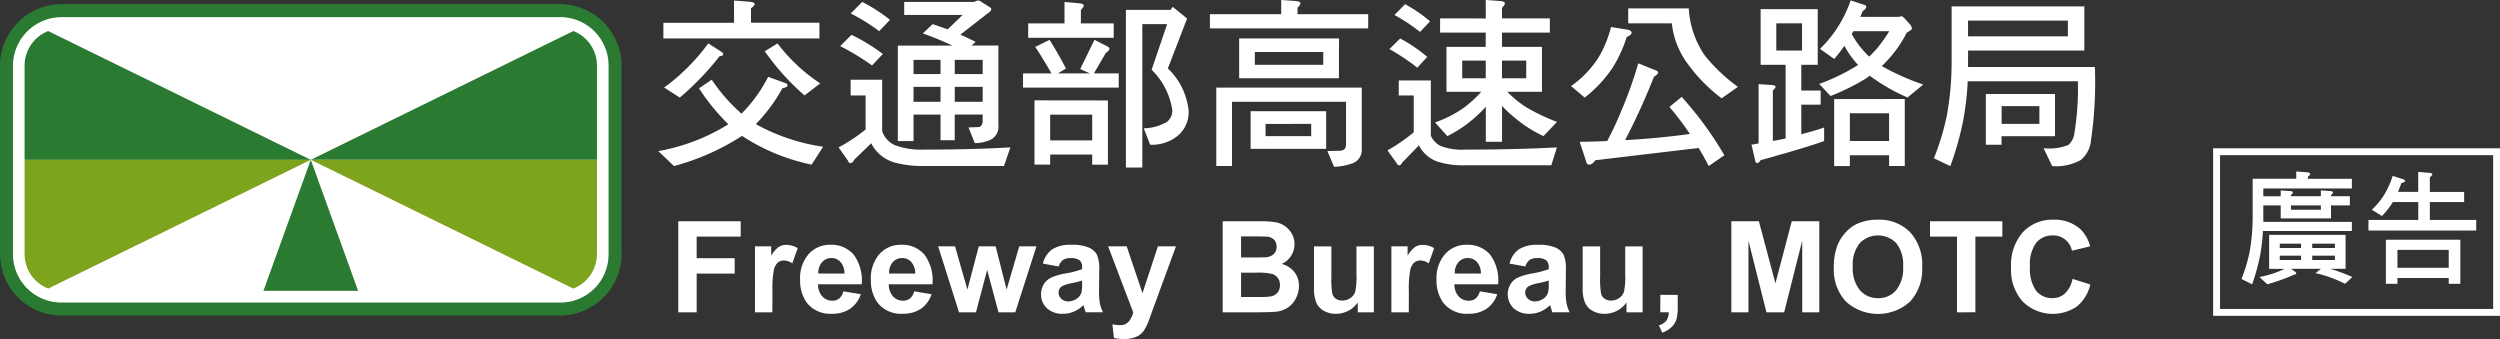 <svg xmlns="http://www.w3.org/2000/svg" width="172.452" height="23.391" viewBox="0 0 172.452 23.391">
  <rect x="0" y="0" width="172.452" height="23.391" fill="#333333" stroke="none"/>
  <g id="form_logo" transform="translate(-1184.721 -846.278)">
    <path id="Path_103" data-name="Path 103" d="M716.917,15.017a.16.16,0,0,1,.126.151c0,.089-.126.151-.353.2a11.529,11.529,0,0,1-1.825,2.467.264.264,0,0,0,.075.05A13.551,13.551,0,0,0,719.5,19.4l-.793,1.234a13.824,13.824,0,0,1-4.733-1.939c-.038-.025-.064-.038-.064-.051l-.012.013a16.556,16.556,0,0,1-4.683,2.077L708.13,19.7a13.559,13.559,0,0,0,4.834-1.851,14.356,14.356,0,0,1-2.026-2.479l.88-.592a12.032,12.032,0,0,0,2.053,2.341,9.99,9.99,0,0,0,1.838-2.542ZM714.462,9.4c.2.025.315.076.315.164,0,.063-.088.164-.252.29v.994h4.721v1.082H708.482V10.85h4.873V9.314Zm-2.077,3.387c.151.088.226.164.226.214,0,.1-.088.151-.251.151a19.352,19.352,0,0,1-2.745,2.857l-1.082-.692a13.969,13.969,0,0,0,3.046-3.046ZM719.3,15.03l-1.082.83a16.791,16.791,0,0,1-2.744-3.046l.881-.541A11.925,11.925,0,0,0,719.3,15.03" transform="translate(522 837)" fill="#fff"/>
    <path id="Path_104" data-name="Path 104" d="M723.572,14.779v3.537a1.607,1.607,0,0,0,.893.981,5.276,5.276,0,0,0,2.052.3c2.152,0,4.116-.051,5.9-.151l-.44,1.284h-5.464a7.586,7.586,0,0,1-2.077-.239,2.631,2.631,0,0,1-1.3-.844,2.066,2.066,0,0,1-.315-.49l-1.171,1.132c-.075.152-.163.24-.251.24s-.164-.064-.189-.177l-.641-.906a12,12,0,0,0,1.862-1.234V15.861h-1.032V14.779ZM723.621,13l-.742.793a18.045,18.045,0,0,0-2.2-1.334l.78-.78A13.384,13.384,0,0,1,723.621,13m.492-2.353-.744.78a13.972,13.972,0,0,0-1.963-1.222l.793-.793a11.23,11.23,0,0,1,1.914,1.235m6.306-1.235.567.353c.075.051.113.089.113.139,0,.1-.088.2-.252.3l-1.875,1.461c.352.163.705.327,1.045.5l-.265.252h1.838v5.5a.984.984,0,0,1-.642,1.045,2.722,2.722,0,0,1-.982.19l-.44-1.083.679-.026c.2-.013.3-.163.3-.466v-.4h-1.926v1.774H727.6V17.183h-1.863v1.825h-1.083V12.424h3.763a21.9,21.9,0,0,0-2.039-.843l.68-.642c.352.126.692.239,1.032.365l1.032-.994h-4.028v-.9h4.821l.24-.1a.408.408,0,0,1,.264.1M727.6,13.407h-1.863v.981H727.6Zm0,1.862h-1.863V16.3H727.6Zm.981-.881h1.926v-.981h-1.926Zm0,1.914h1.926V15.269h-1.926Z" transform="translate(522 837)" fill="#fff"/>
    <path id="Path_105" data-name="Path 105" d="M736.256,14l-.554.34h2.2l-.667-.3.982-2.013.843.427c.126.063.19.114.19.164,0,.114-.089.214-.24.3l-.831,1.423h1.712v.982h-6.6v-.982h1.963c-.352-.6-.716-1.222-1.12-1.826l.983-.49c.428.679.8,1.334,1.133,1.976m.931-4.494c.2.025.3.075.3.163,0,.064-.075.164-.2.29v.932h2.265v.994h-5.9v-.994h2.506V9.415Zm1.964,6.7v4.432h-1.083V19.94h-2.9v.692h-1.082V16.2Zm-1.083.983h-2.9v1.774h2.9Zm6.546-6.634L743.28,14a4.647,4.647,0,0,1,1.435,2.946,2.12,2.12,0,0,1-.755,1.7,2.832,2.832,0,0,1-1.9.617l-.44-1.133a3.291,3.291,0,0,0,1.611-.453.994.994,0,0,0,.353-.831,4.93,4.93,0,0,0-1.423-2.757l1.07-3.147h-1.712v9.894h-1.132V9.957h3.1c.05-.126.1-.189.151-.189Z" transform="translate(522 837)" fill="#fff"/>
    <path id="Path_106" data-name="Path 106" d="M752.136,9.353c.188.025.29.075.29.163,0,.063-.076.164-.2.3v.44H757.1v.982H746.182v-.982H751.1V9.278Zm4.52,5.967v4.229a.983.983,0,0,1-.756,1.032,3.8,3.8,0,0,1-1.159.2l-.453-1.083.907-.026c.252-.025.378-.163.378-.466V16.3h-7.868v4.431h-1.083V15.32h10.034Zm-1.575-.642H748.2V11.933h6.886Zm-.88,4.871h-5.212v-2.6H754.2Zm-.2-6.684h-4.721v.882H754Zm-.831,4.96H750.02v.844h3.148Z" transform="translate(522 837)" fill="#fff"/>
    <path id="Path_107" data-name="Path 107" d="M761.421,14.828v3.8a1.357,1.357,0,0,0,.68.718,4,4,0,0,0,1.674.252q3.474,0,6.344-.151l-.389,1.233h-5.955a5.81,5.81,0,0,1-1.8-.226,2.221,2.221,0,0,1-1.12-.755,1.622,1.622,0,0,1-.252-.4l-1.146,1.184c-.076.126-.138.2-.2.2a.213.213,0,0,1-.2-.163l-.629-.869a11.989,11.989,0,0,0,1.813-1.246V15.861h-1.033V14.828Zm-.252-1.624-.679.744a15.178,15.178,0,0,0-1.926-1.285l.742-.73a10.057,10.057,0,0,1,1.863,1.271m.2-2.454-.692.73a13.277,13.277,0,0,0-1.763-1.17l.731-.743a10.006,10.006,0,0,1,1.724,1.183m3.84-.2V9.278l1.032.075c.189.025.289.075.289.163,0,.063-.075.164-.2.3v.73h3.3v.982h-3.3v.981h2.757v3.1H766.7a7.3,7.3,0,0,0,1.246,1.032,13.124,13.124,0,0,0,2.177,1.044l-.931.982a8.861,8.861,0,0,1-2.09-1.359,6.123,6.123,0,0,1-.768-.731v2.481h-1.12V16.642a7.6,7.6,0,0,1-.642.642,8.531,8.531,0,0,1-2.014,1.384l-.844-.944a8.036,8.036,0,0,0,2.028-1.045A8.6,8.6,0,0,0,764.9,15.61H762.5v-3.1h2.707v-.981h-3.147v-.982Zm0,2.907h-1.624v1.222h1.624Zm2.794,0H766.33v1.222H768Z" transform="translate(522 837)" fill="#fff"/>
    <path id="Path_108" data-name="Path 108" d="M775.073,11.341c.126.05.2.114.2.189,0,.1-.114.2-.34.3a8.973,8.973,0,0,1-1.021,2.19,8.946,8.946,0,0,1-1.875,1.989l-.944-.793a7.086,7.086,0,0,0,1.851-1.9,7.7,7.7,0,0,0,.906-2.178Zm1.776,2.757c.164.05.252.113.252.189s-.1.164-.29.29a46.592,46.592,0,0,1-1.989,4.368c1.561-.089,3.059-.227,4.469-.429a20.467,20.467,0,0,0-1.41-1.863l.844-.692a24.227,24.227,0,0,1,2.945,4.028l-1.082.743c-.227-.453-.466-.868-.692-1.246l-7.126.844c-.151.2-.277.3-.39.3a.209.209,0,0,1-.239-.2l-.453-1.372c.654,0,1.284-.025,1.9-.051a21.9,21.9,0,0,0,.957-2.051,27.722,27.722,0,0,0,1.184-3.311Zm2.366-4.242a6.324,6.324,0,0,0,1.121,3.273,11.862,11.862,0,0,0,2.266,2.139l-1.12.794a11.147,11.147,0,0,1-2.543-2.669,5.71,5.71,0,0,1-.894-2.505h-3.009V9.856Z" transform="translate(522 837)" fill="#fff"/>
    <path id="Path_109" data-name="Path 109" d="M788.109,9.907v3.839h-1.133v1.775h1.335V16.5h-1.335v2.039c.53-.138,1.058-.289,1.575-.466v.932c-.932.34-2.393.768-4.381,1.322-.076.125-.164.2-.239.2s-.126-.064-.139-.19l-.252-1.082c.177-.025.34-.051.491-.088V15.08l.919.064c.163.012.252.05.252.125,0,.051-.063.138-.189.252V19c.3-.049.591-.1.881-.175V13.746H784.17V9.907Zm-1.082.982h-1.775v1.875h1.775ZM791.282,9.6c.113.024.176.088.176.163s-.088.164-.251.29c-.051.139-.113.264-.164.39h2.694a.538.538,0,0,1,.176-.05l.151.113.453.5a.686.686,0,0,1,.088.227c0,.076-.126.176-.352.29a8.208,8.208,0,0,1-1.524,2.115l-.2.2a16.9,16.9,0,0,0,2.858,1.271l-1.082.894a13.15,13.15,0,0,1-2.607-1.5c-.126.088-.239.177-.365.252a15.773,15.773,0,0,1-2.341,1.145l-.78-.831a14.043,14.043,0,0,0,2.681-1.308,6.562,6.562,0,0,1-.945-1.322,10.721,10.721,0,0,1-.7.906l-.982-.693a8.492,8.492,0,0,0,2.115-3.348Zm2.832,6.508v4.62h-1.082V19.99h-2.707v.743h-1.082v-4.62Zm-1.082.982h-2.707v1.913h2.707ZM791.66,13.18c.2-.189.39-.391.566-.592a11.091,11.091,0,0,0,.819-1.158h-2.481a1.193,1.193,0,0,1-.113.188,6.076,6.076,0,0,0,1.209,1.562" transform="translate(522 837)" fill="#fff"/>
    <path id="Path_110" data-name="Path 110" d="M798.478,13.9h8.749a27.691,27.691,0,0,1-.265,5.036,1.975,1.975,0,0,1-.718,1.385,3.507,3.507,0,0,1-1.963.415l-.592-1.234a3.6,3.6,0,0,0,1.713-.226,1.335,1.335,0,0,0,.415-.819,19.413,19.413,0,0,0,.239-3.575h-7.6a20.267,20.267,0,0,1-.3,2.644,20.955,20.955,0,0,1-.9,3.21l-1.133-.541a17.449,17.449,0,0,0,.894-2.947,20.705,20.705,0,0,0,.328-3.6V9.718H806.5v3.046h-8.018Zm0-2.114h6.886V10.7h-6.886Zm6,3.977v2.908h-3.689v.592h-1.083v-3.5ZM803.4,16.6h-2.605v1.221H803.4Z" transform="translate(522 837)" fill="#fff"/>
    <path id="Path_111" data-name="Path 111" d="M709.509,30.822V24.541h4.306V25.6h-3.038V27.09H713.4v1.062h-2.622v2.67Z" transform="translate(522 837)" fill="#fff"/>
    <path id="Path_112" data-name="Path 112" d="M716,30.822h-1.2V26.271h1.118v.648a1.937,1.937,0,0,1,.517-.605.958.958,0,0,1,.52-.145,1.529,1.529,0,0,1,.793.226l-.373,1.05a1.059,1.059,0,0,0-.565-.2.673.673,0,0,0-.429.139.954.954,0,0,0-.276.5,7.161,7.161,0,0,0-.1,1.526Z" transform="translate(522 837)" fill="#fff"/>
    <path id="Path_113" data-name="Path 113" d="M720.9,29.374l1.2.2a1.975,1.975,0,0,1-.731,1,2.153,2.153,0,0,1-1.249.345,2.037,2.037,0,0,1-1.757-.776,2.609,2.609,0,0,1-.45-1.568,2.514,2.514,0,0,1,.592-1.772,1.95,1.95,0,0,1,1.495-.64,2.021,2.021,0,0,1,1.6.67,2.969,2.969,0,0,1,.561,2.054H719.15a1.219,1.219,0,0,0,.291.834.909.909,0,0,0,.694.3.745.745,0,0,0,.476-.154.958.958,0,0,0,.291-.5m.069-1.217a1.16,1.16,0,0,0-.271-.8.822.822,0,0,0-.625-.272.833.833,0,0,0-.651.287,1.106,1.106,0,0,0-.253.78Z" transform="translate(522 837)" fill="#fff"/>
    <path id="Path_114" data-name="Path 114" d="M725.782,29.374l1.2.2a1.975,1.975,0,0,1-.731,1,2.153,2.153,0,0,1-1.249.345,2.037,2.037,0,0,1-1.757-.776,2.609,2.609,0,0,1-.45-1.568,2.514,2.514,0,0,1,.592-1.772,1.95,1.95,0,0,1,1.495-.64,2.021,2.021,0,0,1,1.6.67,2.969,2.969,0,0,1,.561,2.054H724.03a1.219,1.219,0,0,0,.291.834.909.909,0,0,0,.694.3.745.745,0,0,0,.476-.154.965.965,0,0,0,.291-.5m.069-1.217a1.16,1.16,0,0,0-.271-.8.822.822,0,0,0-.625-.272.833.833,0,0,0-.651.287,1.106,1.106,0,0,0-.253.78Z" transform="translate(522 837)" fill="#fff"/>
    <path id="Path_115" data-name="Path 115" d="M728.875,30.822l-1.44-4.551H728.6l.853,2.983.784-2.983H731.4l.759,2.983.87-2.983h1.187l-1.461,4.551H731.6l-.785-2.927-.77,2.927Z" transform="translate(522 837)" fill="#fff"/>
    <path id="Path_116" data-name="Path 116" d="M735.752,27.66l-1.092-.2a1.7,1.7,0,0,1,.634-.977,2.321,2.321,0,0,1,1.337-.317,2.879,2.879,0,0,1,1.2.191,1.2,1.2,0,0,1,.555.484,2.481,2.481,0,0,1,.161,1.077l-.013,1.405a4.955,4.955,0,0,0,.057.886,2.653,2.653,0,0,0,.217.611h-1.191c-.031-.081-.07-.2-.115-.356-.021-.072-.036-.119-.043-.142a2.16,2.16,0,0,1-.66.45,1.9,1.9,0,0,1-.75.15,1.552,1.552,0,0,1-1.108-.381,1.273,1.273,0,0,1-.405-.965,1.292,1.292,0,0,1,.184-.687,1.2,1.2,0,0,1,.517-.463,4.081,4.081,0,0,1,.957-.28,6.5,6.5,0,0,0,1.17-.3v-.12a.619.619,0,0,0-.171-.494,1.023,1.023,0,0,0-.647-.149.855.855,0,0,0-.5.127.865.865,0,0,0-.292.443m1.611.977a7.445,7.445,0,0,1-.732.185,2.19,2.19,0,0,0-.656.21.5.5,0,0,0-.236.423.594.594,0,0,0,.188.438.664.664,0,0,0,.481.183,1.046,1.046,0,0,0,.621-.213.762.762,0,0,0,.287-.4,2.4,2.4,0,0,0,.047-.587Z" transform="translate(522 837)" fill="#fff"/>
    <path id="Path_117" data-name="Path 117" d="M739.161,26.272h1.281l1.089,3.23,1.063-3.23h1.247l-1.608,4.379-.287.793a3.155,3.155,0,0,1-.3.608,1.311,1.311,0,0,1-.33.341,1.454,1.454,0,0,1-.458.2,2.358,2.358,0,0,1-.615.073,3.179,3.179,0,0,1-.682-.073l-.106-.942a2.669,2.669,0,0,0,.51.055.755.755,0,0,0,.621-.246,1.72,1.72,0,0,0,.309-.627Z" transform="translate(522 837)" fill="#fff"/>
    <path id="Path_118" data-name="Path 118" d="M747.063,24.541h2.51a7.312,7.312,0,0,1,1.112.062,1.632,1.632,0,0,1,.656.259,1.607,1.607,0,0,1,.482.525,1.428,1.428,0,0,1,.193.735,1.487,1.487,0,0,1-.883,1.362,1.655,1.655,0,0,1,.883.57,1.511,1.511,0,0,1,.308.947,1.862,1.862,0,0,1-.2.833,1.677,1.677,0,0,1-.544.647,1.792,1.792,0,0,1-.851.3q-.316.035-1.529.043h-2.138Zm1.268,1.045v1.452h.831c.494,0,.8-.007.921-.02a.85.85,0,0,0,.513-.226.662.662,0,0,0,.186-.49.689.689,0,0,0-.161-.474.732.732,0,0,0-.478-.221c-.125-.014-.487-.021-1.083-.021Zm0,2.5v1.68h1.174a5.876,5.876,0,0,0,.87-.038.8.8,0,0,0,.46-.251.771.771,0,0,0,.179-.534.818.818,0,0,0-.138-.48.781.781,0,0,0-.4-.287,4.3,4.3,0,0,0-1.124-.09Z" transform="translate(522 837)" fill="#fff"/>
    <path id="Path_119" data-name="Path 119" d="M756.382,30.822V30.14a1.755,1.755,0,0,1-.653.575,1.848,1.848,0,0,1-.856.21,1.674,1.674,0,0,1-.822-.2,1.191,1.191,0,0,1-.527-.565,2.518,2.518,0,0,1-.163-1.007v-2.88h1.2v2.091a5.758,5.758,0,0,0,.066,1.177.652.652,0,0,0,.241.343.75.75,0,0,0,.447.126.953.953,0,0,0,.552-.169.86.86,0,0,0,.334-.42,4.872,4.872,0,0,0,.09-1.228v-1.92h1.2v4.551Z" transform="translate(522 837)" fill="#fff"/>
    <path id="Path_120" data-name="Path 120" d="M759.9,30.822h-1.2V26.271h1.118v.648a1.95,1.95,0,0,1,.517-.605.958.958,0,0,1,.52-.145,1.529,1.529,0,0,1,.793.226l-.373,1.05a1.056,1.056,0,0,0-.565-.2.673.673,0,0,0-.429.139.954.954,0,0,0-.276.5,7.161,7.161,0,0,0-.1,1.526Z" transform="translate(522 837)" fill="#fff"/>
    <path id="Path_121" data-name="Path 121" d="M764.8,29.374l1.2.2a1.973,1.973,0,0,1-.73,1,2.153,2.153,0,0,1-1.249.345,2.034,2.034,0,0,1-1.756-.776,2.6,2.6,0,0,1-.452-1.568,2.515,2.515,0,0,1,.593-1.772,1.95,1.95,0,0,1,1.495-.64,2.018,2.018,0,0,1,1.6.67,2.969,2.969,0,0,1,.562,2.054h-3.016a1.224,1.224,0,0,0,.29.834.912.912,0,0,0,.7.3.743.743,0,0,0,.476-.154.965.965,0,0,0,.291-.5m.069-1.217a1.16,1.16,0,0,0-.271-.8.824.824,0,0,0-.625-.272.833.833,0,0,0-.651.287,1.106,1.106,0,0,0-.253.78Z" transform="translate(522 837)" fill="#fff"/>
    <path id="Path_122" data-name="Path 122" d="M767.942,27.66l-1.092-.2a1.7,1.7,0,0,1,.634-.977,2.323,2.323,0,0,1,1.337-.317,2.879,2.879,0,0,1,1.2.191,1.211,1.211,0,0,1,.556.484,2.5,2.5,0,0,1,.16,1.077l-.013,1.405a4.934,4.934,0,0,0,.058.886,2.6,2.6,0,0,0,.216.611h-1.191c-.031-.081-.07-.2-.115-.356-.021-.072-.035-.119-.043-.142a2.16,2.16,0,0,1-.66.45,1.9,1.9,0,0,1-.75.15,1.552,1.552,0,0,1-1.108-.381,1.358,1.358,0,0,1-.22-1.652,1.2,1.2,0,0,1,.516-.463,4.081,4.081,0,0,1,.957-.28,6.5,6.5,0,0,0,1.17-.3v-.12a.619.619,0,0,0-.171-.494,1.023,1.023,0,0,0-.647-.149.855.855,0,0,0-.5.127.871.871,0,0,0-.292.443m1.611.977a7.445,7.445,0,0,1-.732.185,2.19,2.19,0,0,0-.656.21.5.5,0,0,0-.236.423.6.6,0,0,0,.189.438.66.66,0,0,0,.48.183,1.046,1.046,0,0,0,.621-.213.757.757,0,0,0,.287-.4,2.4,2.4,0,0,0,.047-.587Z" transform="translate(522 837)" fill="#fff"/>
    <path id="Path_123" data-name="Path 123" d="M774.917,30.822V30.14a1.754,1.754,0,0,1-.653.575,1.848,1.848,0,0,1-.856.21,1.671,1.671,0,0,1-.822-.2,1.191,1.191,0,0,1-.527-.565,2.518,2.518,0,0,1-.163-1.007v-2.88H773.1v2.091a5.764,5.764,0,0,0,.066,1.177.652.652,0,0,0,.241.343.75.75,0,0,0,.447.126.953.953,0,0,0,.552-.169.86.86,0,0,0,.334-.42,4.873,4.873,0,0,0,.09-1.228v-1.92h1.2v4.551Z" transform="translate(522 837)" fill="#fff"/>
    <path id="Path_124" data-name="Path 124" d="M777.252,29.618h1.2v.861a3,3,0,0,1-.09.825,1.222,1.222,0,0,1-.341.542,1.736,1.736,0,0,1-.635.377l-.237-.5a1.012,1.012,0,0,0,.519-.33,1,1,0,0,0,.163-.574h-.583Z" transform="translate(522 837)" fill="#fff"/>
    <path id="Path_125" data-name="Path 125" d="M782.151,30.822V24.541h1.9l1.14,4.284,1.127-4.284h1.9v6.281H787.04V25.877l-1.246,4.945h-1.222l-1.242-4.945v4.945Z" transform="translate(522 837)" fill="#fff"/>
    <path id="Path_126" data-name="Path 126" d="M789.22,27.72a4,4,0,0,1,.287-1.611,2.977,2.977,0,0,1,.586-.862,2.451,2.451,0,0,1,.812-.565,3.462,3.462,0,0,1,1.353-.248,2.95,2.95,0,0,1,2.222.861,3.3,3.3,0,0,1,.834,2.4,3.291,3.291,0,0,1-.827,2.38,3.3,3.3,0,0,1-4.439,0,3.243,3.243,0,0,1-.828-2.354m1.308-.043a2.356,2.356,0,0,0,.492,1.618,1.61,1.61,0,0,0,1.251.55,1.592,1.592,0,0,0,1.245-.546A2.4,2.4,0,0,0,794,27.66a2.368,2.368,0,0,0-.474-1.611,1.755,1.755,0,0,0-2.522.007,2.369,2.369,0,0,0-.479,1.621" transform="translate(522 837)" fill="#fff"/>
    <path id="Path_127" data-name="Path 127" d="M797.717,30.822V25.6h-1.864V24.541h4.992V25.6h-1.86v5.219Z" transform="translate(522 837)" fill="#fff"/>
    <path id="Path_128" data-name="Path 128" d="M805.682,28.513l1.23.39a2.751,2.751,0,0,1-.941,1.527,2.962,2.962,0,0,1-3.726-.355,3.275,3.275,0,0,1-.8-2.337,3.436,3.436,0,0,1,.809-2.437,2.778,2.778,0,0,1,2.129-.867,2.614,2.614,0,0,1,1.873.681,2.482,2.482,0,0,1,.643,1.157l-1.256.3a1.3,1.3,0,0,0-1.323-1.054,1.43,1.43,0,0,0-1.134.5,2.458,2.458,0,0,0-.435,1.624,2.633,2.633,0,0,0,.429,1.7,1.388,1.388,0,0,0,1.113.5,1.272,1.272,0,0,0,.871-.321,1.858,1.858,0,0,0,.522-1.011" transform="translate(522 837)" fill="#fff"/>
    <path id="Path_129" data-name="Path 129" d="M821.87,21.165c.137.016.214.05.214.11,0,.043-.06.111-.162.2v.137h3.033v.666h-6.109v.538h1.2v-.4l.649.043c.121.009.189.035.189.086s-.052.12-.137.2v.069h2.068v-.4l.649.043c.12.009.188.035.188.086s-.051.12-.136.2v.069h1.3v.633h-1.3v.9h-3.47v-.9h-1.2v1.136h6.109v.632H818.82a14.105,14.105,0,0,1-.179,1.6,14.524,14.524,0,0,1-.565,2.077l-.734-.368a10.9,10.9,0,0,0,.564-1.9,13.543,13.543,0,0,0,.205-2.315v-2.7h3.007v-.5Zm2.65,4.314v2.342h-1.052a13.728,13.728,0,0,1,1.522.563l-.505.471a8.8,8.8,0,0,0-2.034-.736l.368-.3H820.76l.3.221a.164.164,0,0,1,.059.112c0,.025-.051.052-.136.068a13.086,13.086,0,0,1-1.863.667l-.539-.5a7.029,7.029,0,0,0,1.735-.563h-1.068V25.479Zm-3.069.607h-1.47v.3h1.47Zm0,.829h-1.47v.3h1.47Zm-.7-3.171h2.067v-.3h-2.067Zm1.47,2.641h1.563v-.3h-1.563Zm1.563.53h-1.563v.3h1.563Z" transform="translate(522 837)" fill="#fff"/>
    <path id="Path_130" data-name="Path 130" d="M828.522,21.651c.068.034.111.077.111.129,0,.034-.094.076-.265.128-.077.221-.153.426-.23.606h1.393V21.138l.76.061c.137.016.213.05.213.11,0,.043-.059.111-.17.2v1.008H832.7v.7h-2.367v1.231h3.2v.734H826.1v-.734h3.435V23.215h-1.752l-.009.017a5.864,5.864,0,0,1-.743.948l-.7-.436a4.683,4.683,0,0,0,.837-1.007,5.782,5.782,0,0,0,.6-1.326Zm3.914,4.162v3.042h-.8v-.4h-3.538v.4H827.3V25.813Zm-.8.7h-3.538v1.239h3.538Z" transform="translate(522 837)" fill="#fff"/>
    <path id="Path_131" data-name="Path 131" d="M835.173,31.064H815.385V19.507h19.788Zm-19.313-.475H834.7V19.982H815.86Z" transform="translate(522 837)" fill="#fff"/>
    <path id="Path_132" data-name="Path 132" d="M701.377,9.564H666.941a4.257,4.257,0,0,0-4.22,4.24v13a4.257,4.257,0,0,0,4.22,4.24h34.436a4.257,4.257,0,0,0,4.22-4.24v-13a4.257,4.257,0,0,0-4.22-4.24" transform="translate(522 837)" fill="#2a7a31"/>
    <path id="Path_133" data-name="Path 133" d="M701.377,10.462H666.941a3.361,3.361,0,0,0-3.326,3.343v13a3.34,3.34,0,0,0,3.326,3.343h34.436A3.321,3.321,0,0,0,704.7,26.8v-13a3.34,3.34,0,0,0-3.326-3.343" transform="translate(522 837)" fill="#fff"/>
    <path id="Path_134" data-name="Path 134" d="M702.27,11.421,684.159,20.3H703.9V13.8a2.56,2.56,0,0,0-1.633-2.383" transform="translate(522 837)" fill="#2a7a31"/>
    <path id="Path_135" data-name="Path 135" d="M684.159,20.3l-3.265,9.038h6.53Z" transform="translate(522 837)" fill="#2a7a31"/>
    <path id="Path_136" data-name="Path 136" d="M684.159,20.3l18.111,8.883A2.561,2.561,0,0,0,703.9,26.8V20.3Z" transform="translate(522 837)" fill="#7ea31d"/>
    <path id="Path_137" data-name="Path 137" d="M666.048,11.421a2.559,2.559,0,0,0-1.632,2.383v6.5h19.743Z" transform="translate(522 837)" fill="#2a7a31"/>
    <path id="Path_138" data-name="Path 138" d="M664.415,20.3v6.5a2.562,2.562,0,0,0,1.632,2.383L684.159,20.3Z" transform="translate(522 837)" fill="#7ea31d"/>
  </g>
</svg>
